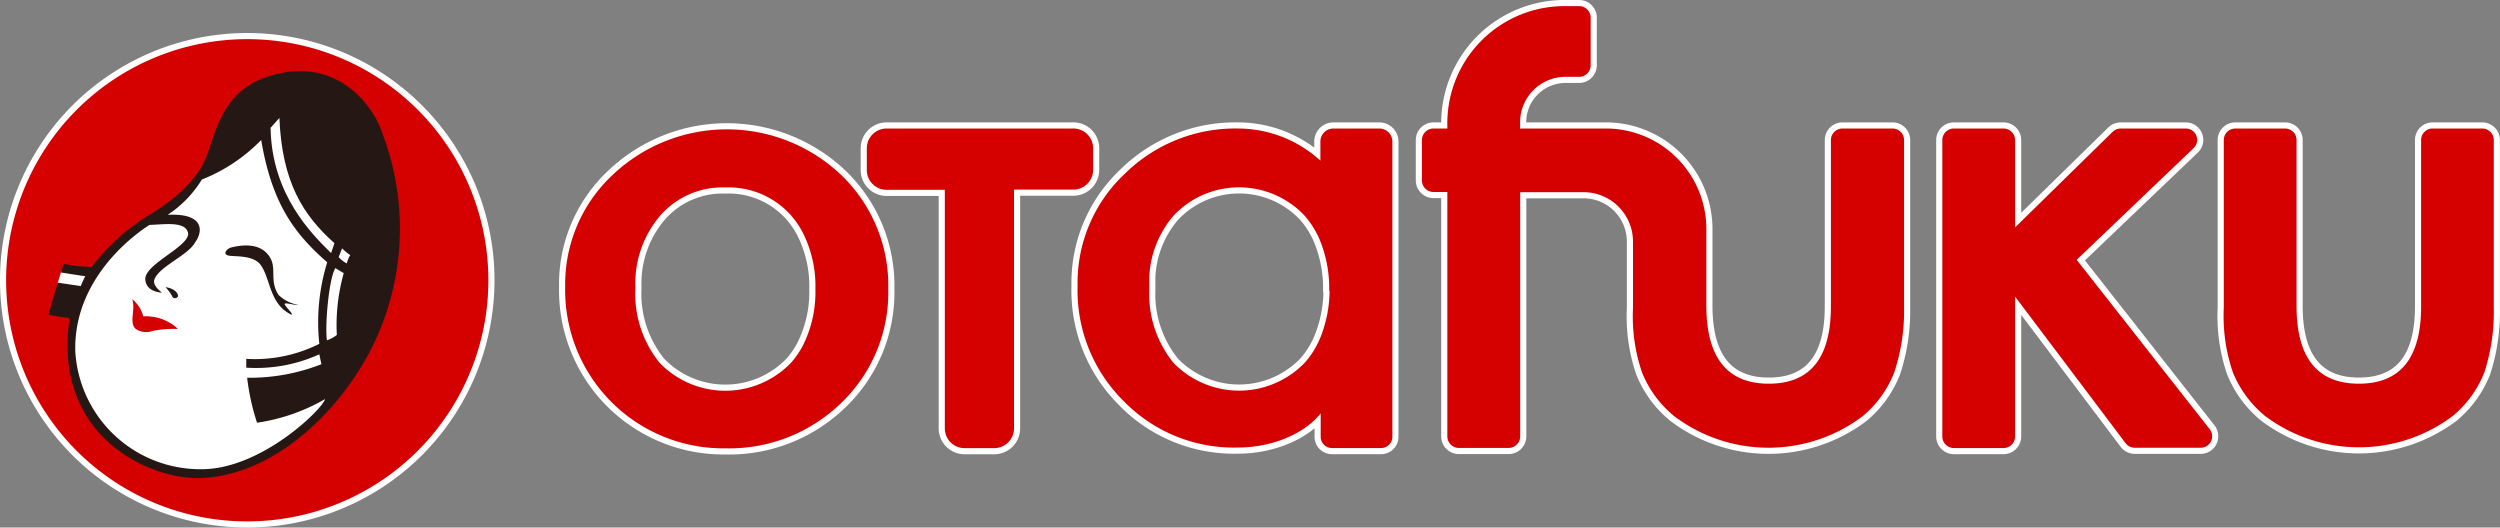 <svg xmlns="http://www.w3.org/2000/svg" viewBox="0 0 252.88 53.36"><rect x="0" y="0" width="252.88" height="53.36" fill="#808080" stroke="none"/><defs><style>.cls-1,.cls-3{fill:#fff;}.cls-1{stroke:#fff;stroke-linecap:round;stroke-linejoin:round;stroke-width:1.24px;}.cls-2{fill:#d50000;}.cls-4{fill:#251714;}</style></defs><g id="レイヤー_2" data-name="レイヤー 2"><g id="レイヤー_4" data-name="レイヤー 4"><path class="cls-1" d="M.62,28.36A24.39,24.39,0,1,1,25,52.74,24.37,24.37,0,0,1,.62,28.36Z"/><path class="cls-2" d="M.62,28.36A24.39,24.39,0,1,1,25,52.74,24.37,24.37,0,0,1,.62,28.36Z"/><path class="cls-3" d="M38.45,14.09l-.14-.45c-.91-2.86-4.18-6.82-9.44-5.94s-6.29,4.25-7.21,7a11.07,11.07,0,0,1-1.08,2.56c-1.32,2-2.81,3.31-5.9,5.19A18.61,18.61,0,0,0,10,26.72c-.19.25-.35.43-.47.57l-.1.1H9.31a8.52,8.52,0,0,1-1.74-.12l-.87-.13-.5.3-.4,1.29.37.28H6.11l-.74,2.55c.53.1,1.37.19,1.72.22l.39,0-.06.4c-.69,4.55.34,8.49,3,11.38A13.61,13.61,0,0,0,20.48,48c7.34-.4,13.77-6.88,16.87-13.13A26.25,26.25,0,0,0,38.45,14.09Z"/><path class="cls-4" d="M7.05,32.16c-1.82,12,8.19,16.48,13.45,16.19,7.57-.41,14.07-7.06,17.19-13.34a27,27,0,0,0,1-21.48c-.9-2.83-4.25-7.14-9.87-6.21-7.21,1.19-6.89,7.23-8.53,9.72-1.26,1.9-2.63,3.16-5.79,5.08A21.42,21.42,0,0,0,9.28,27a15.76,15.76,0,0,1-2.83-.31l-.29.87s1.64.27,2.47.38a7.75,7.75,0,0,0-.46,1l-2.33-.35L4.9,31.83A15.18,15.18,0,0,0,7.05,32.16Z"/><path class="cls-3" d="M16.39,29.61c-.46-.36-.94-.85-.77-1.34.48-1.32,3.4-2.44,4.1-3.73.88-1.19.89-3-2.76-2.81a11.38,11.38,0,0,0,3.46-3.57,17.15,17.15,0,0,0,6-4c1.09,6.45,3.36,9.48,6.68,12.37a20.49,20.49,0,0,0-.8,8.25,14.57,14.57,0,0,1-7.39,1.52v.89a15.47,15.47,0,0,0,7.39-1.35l.21,1A19.82,19.82,0,0,1,25,38.21,23.13,23.13,0,0,0,26,42.76a19.37,19.37,0,0,0,6.88-2.39c-.24,1-6.42,7.06-12.42,7.09A12.66,12.66,0,0,1,7.62,35.6c-.22-6.69,4.9-11.18,7.5-12.85,1.57-.05,3.52-.37,3.88.72.46,1.35-4.4,3.2-4.3,4.79C14.77,29.39,15.91,29.56,16.39,29.61Z"/><path class="cls-3" d="M27.37,12.93l.89-1c.27,6.51,2.4,9.84,5.57,12.67l-.34,1C31.53,23.67,27.48,19.69,27.37,12.93Z"/><path class="cls-3" d="M34.6,25.12l-.34.89a3,3,0,0,0,.82.64,2.82,2.82,0,0,1,.35-.85A5.09,5.09,0,0,1,34.6,25.12Z"/><path class="cls-3" d="M33.92,27.12l.85.51a19.41,19.41,0,0,0-.7,6.25,3.29,3.29,0,0,1-1,.54C32.86,33,33.24,28.28,33.92,27.12Z"/><path class="cls-2" d="M13.37,30.26A3.24,3.24,0,0,1,14.49,32,4.73,4.73,0,0,1,18,33.27a11.84,11.84,0,0,0-2.51.19,1.91,1.91,0,0,1-1.75-.18C13,32.63,13.75,31.3,13.37,30.26Z"/><path class="cls-4" d="M16.74,29.05a4.52,4.52,0,0,1,.65.86.32.32,0,0,0,.55.15C18.17,29.88,17.8,29.18,16.74,29.05Z"/><path class="cls-4" d="M23.29,25.06c-.5.23-.79.75,0,.82s2.28,0,3,.82c1.1,1.36.89,4.07,3.21,5.14.17-.1-.46-.63-.68-1s.92.07,1.36,0a3.82,3.82,0,0,1-2-1c-1-1.53-.08-2.77-1-4S24.61,24.71,23.29,25.06Z"/><path class="cls-1" d="M251.08,13h-5a1.16,1.16,0,0,0-1.18,1.15V31q0,7.81-6.29,7.81T232.3,31V14.17A1.16,1.16,0,0,0,231.12,13h-5a1.17,1.17,0,0,0-1.18,1.15v17a17.49,17.49,0,0,0,.92,6.51,11.1,11.1,0,0,0,3.25,4.41,15.8,15.8,0,0,0,19,0,10.93,10.93,0,0,0,3.19-4.41,19.78,19.78,0,0,0,.95-6.51v-17A1.17,1.17,0,0,0,251.08,13Z"/><path class="cls-1" d="M191.39,13h-5a1.17,1.17,0,0,0-1.19,1.15V31q0,7.81-6.28,7.81T172.6,31V23.08A10.17,10.17,0,0,0,162.33,13h-8.57v-.68a4.6,4.6,0,0,1,4.64-4.55h1.31a1.17,1.17,0,0,0,1.19-1.16V1.78A1.17,1.17,0,0,0,159.71.62H158.4a11.85,11.85,0,0,0-12,11.72V13h-1.38a1.17,1.17,0,0,0-1.19,1.15v4.11a1.17,1.17,0,0,0,1.19,1.16h1.38V44.15a1.17,1.17,0,0,0,1.18,1.16h5a1.17,1.17,0,0,0,1.19-1.16V19.44h6.41a5,5,0,0,1,5,4.92v6.82a17.49,17.49,0,0,0,.92,6.51,11,11,0,0,0,3.26,4.41,15.82,15.82,0,0,0,19.05,0,10.93,10.93,0,0,0,3.19-4.41,19.76,19.76,0,0,0,1-6.51v-17A1.17,1.17,0,0,0,191.39,13Z"/><path class="cls-1" d="M223.52,43.42,210.06,26.28,221.87,15a1.15,1.15,0,0,0-.82-2h-6.52a1.18,1.18,0,0,0-.84.34L203.83,23V14.18A1.17,1.17,0,0,0,202.65,13h-5a1.17,1.17,0,0,0-1.18,1.16v30a1.17,1.17,0,0,0,1.18,1.16h5a1.17,1.17,0,0,0,1.18-1.16V30L215,44.82a1.17,1.17,0,0,0,.95.47h6.6A1.16,1.16,0,0,0,223.52,43.42Z"/><path class="cls-1" d="M108.47,13H89.68a2,2,0,0,0-2,2V17.2a2,2,0,0,0,2,2h5.89V43.33a2,2,0,0,0,2,2h3a2,2,0,0,0,2-2V19.18h6a2,2,0,0,0,2-2V15A2,2,0,0,0,108.47,13Z"/><path class="cls-1" d="M85.13,17.74a16.79,16.79,0,0,0-23.21,0A15.12,15.12,0,0,0,57.17,29a16,16,0,0,0,16.2,16.35,16.27,16.27,0,0,0,11.73-4.6,15.46,15.46,0,0,0,4.75-11.5A15.5,15.5,0,0,0,85.13,17.74ZM80,36.71a9.23,9.23,0,0,1-13.27,0,11.1,11.1,0,0,1-2.46-7.6,10.58,10.58,0,0,1,2.52-7.31,8.35,8.35,0,0,1,6.57-2.84A8.45,8.45,0,0,1,80,21.77a8.76,8.76,0,0,1,1.2,1.75,12,12,0,0,1,1.28,5.72A12.07,12.07,0,0,1,81.19,35,9,9,0,0,1,80,36.71Z"/><path class="cls-1" d="M139.49,13h-4.62a1.32,1.32,0,0,0-1.31,1.32v1.93A12.38,12.38,0,0,0,125.29,13a15.94,15.94,0,0,0-11.57,4.63A15.12,15.12,0,0,0,109,28.92a15.74,15.74,0,0,0,4.66,11.65,15.56,15.56,0,0,0,11.54,4.7c3.45,0,6.74-1.37,8.39-3.46v2.38a1.14,1.14,0,0,0,1.15,1.13h4.94a1.14,1.14,0,0,0,1.16-1.13V14.33A1.32,1.32,0,0,0,139.49,13Zm-5,16.42a13,13,0,0,1-.89,4.62,8.9,8.9,0,0,1-1.63,2.66,9.23,9.23,0,0,1-13.27,0,11,11,0,0,1-2.45-7.35c0-.1,0-.19,0-.29,0-.35,0-.7,0-1.05a10.23,10.23,0,0,1,2.48-6.22,9.1,9.1,0,0,1,13.21,0,8.9,8.9,0,0,1,1.63,2.66A12.83,12.83,0,0,1,134.45,29.43Z"/><path class="cls-2" d="M251.08,13h-5a1.16,1.16,0,0,0-1.18,1.15V31q0,7.81-6.29,7.81T232.3,31V14.17A1.16,1.16,0,0,0,231.12,13h-5a1.17,1.17,0,0,0-1.18,1.15v17a17.49,17.49,0,0,0,.92,6.51,11.1,11.1,0,0,0,3.25,4.41,15.8,15.8,0,0,0,19,0,10.93,10.93,0,0,0,3.19-4.41,19.78,19.78,0,0,0,.95-6.51v-17A1.17,1.17,0,0,0,251.08,13Z"/><path class="cls-2" d="M191.39,13h-5a1.17,1.17,0,0,0-1.19,1.15V31q0,7.81-6.28,7.81T172.6,31V23.08A10.17,10.17,0,0,0,162.33,13h-8.57v-.68a4.6,4.6,0,0,1,4.64-4.55h1.31a1.17,1.17,0,0,0,1.19-1.16V1.78A1.17,1.17,0,0,0,159.71.62H158.4a11.85,11.85,0,0,0-12,11.72V13h-1.38a1.17,1.17,0,0,0-1.19,1.15v4.11a1.17,1.17,0,0,0,1.19,1.16h1.38V44.15a1.17,1.17,0,0,0,1.18,1.16h5a1.17,1.17,0,0,0,1.19-1.16V19.44h6.41a5,5,0,0,1,5,4.92v6.82a17.49,17.49,0,0,0,.92,6.51,11,11,0,0,0,3.26,4.41,15.82,15.82,0,0,0,19.05,0,10.93,10.93,0,0,0,3.19-4.41,19.76,19.76,0,0,0,1-6.51v-17A1.17,1.17,0,0,0,191.39,13Z"/><path class="cls-2" d="M223.52,43.42,210.06,26.28,221.87,15a1.15,1.15,0,0,0-.82-2h-6.52a1.18,1.18,0,0,0-.84.34L203.83,23V14.18A1.17,1.17,0,0,0,202.65,13h-5a1.17,1.17,0,0,0-1.18,1.16v30a1.17,1.17,0,0,0,1.18,1.16h5a1.17,1.17,0,0,0,1.18-1.16V30L215,44.82a1.17,1.17,0,0,0,.95.47h6.6A1.16,1.16,0,0,0,223.52,43.42Z"/><path class="cls-2" d="M108.47,13H89.68a2,2,0,0,0-2,2V17.2a2,2,0,0,0,2,2h5.89V43.33a2,2,0,0,0,2,2h3a2,2,0,0,0,2-2V19.18h6a2,2,0,0,0,2-2V15A2,2,0,0,0,108.47,13Z"/><path class="cls-2" d="M85.13,17.74a16.79,16.79,0,0,0-23.21,0A15.12,15.12,0,0,0,57.17,29a16,16,0,0,0,16.2,16.35,16.27,16.27,0,0,0,11.73-4.6,15.46,15.46,0,0,0,4.75-11.5A15.5,15.5,0,0,0,85.13,17.74ZM80,36.71a9.23,9.23,0,0,1-13.27,0,11.1,11.1,0,0,1-2.46-7.6,10.58,10.58,0,0,1,2.52-7.31,8.35,8.35,0,0,1,6.57-2.84A8.45,8.45,0,0,1,80,21.77a8.76,8.76,0,0,1,1.2,1.75,12,12,0,0,1,1.28,5.72A12.07,12.07,0,0,1,81.19,35,9,9,0,0,1,80,36.71Z"/><path class="cls-2" d="M139.49,13h-4.62a1.32,1.32,0,0,0-1.31,1.32v1.93A12.38,12.38,0,0,0,125.29,13a15.94,15.94,0,0,0-11.57,4.63A15.12,15.12,0,0,0,109,28.92a15.74,15.74,0,0,0,4.66,11.65,15.56,15.56,0,0,0,11.54,4.7c3.45,0,6.74-1.37,8.39-3.46v2.38a1.14,1.14,0,0,0,1.15,1.13h4.94a1.14,1.14,0,0,0,1.16-1.13V14.33A1.32,1.32,0,0,0,139.49,13Zm-5,16.42a13,13,0,0,1-.89,4.62,8.9,8.9,0,0,1-1.63,2.66,9.23,9.23,0,0,1-13.27,0,11,11,0,0,1-2.45-7.35c0-.1,0-.19,0-.29,0-.35,0-.7,0-1.05a10.23,10.23,0,0,1,2.48-6.22,9.1,9.1,0,0,1,13.21,0,8.9,8.9,0,0,1,1.63,2.66A12.83,12.83,0,0,1,134.45,29.43Z"/></g></g></svg>